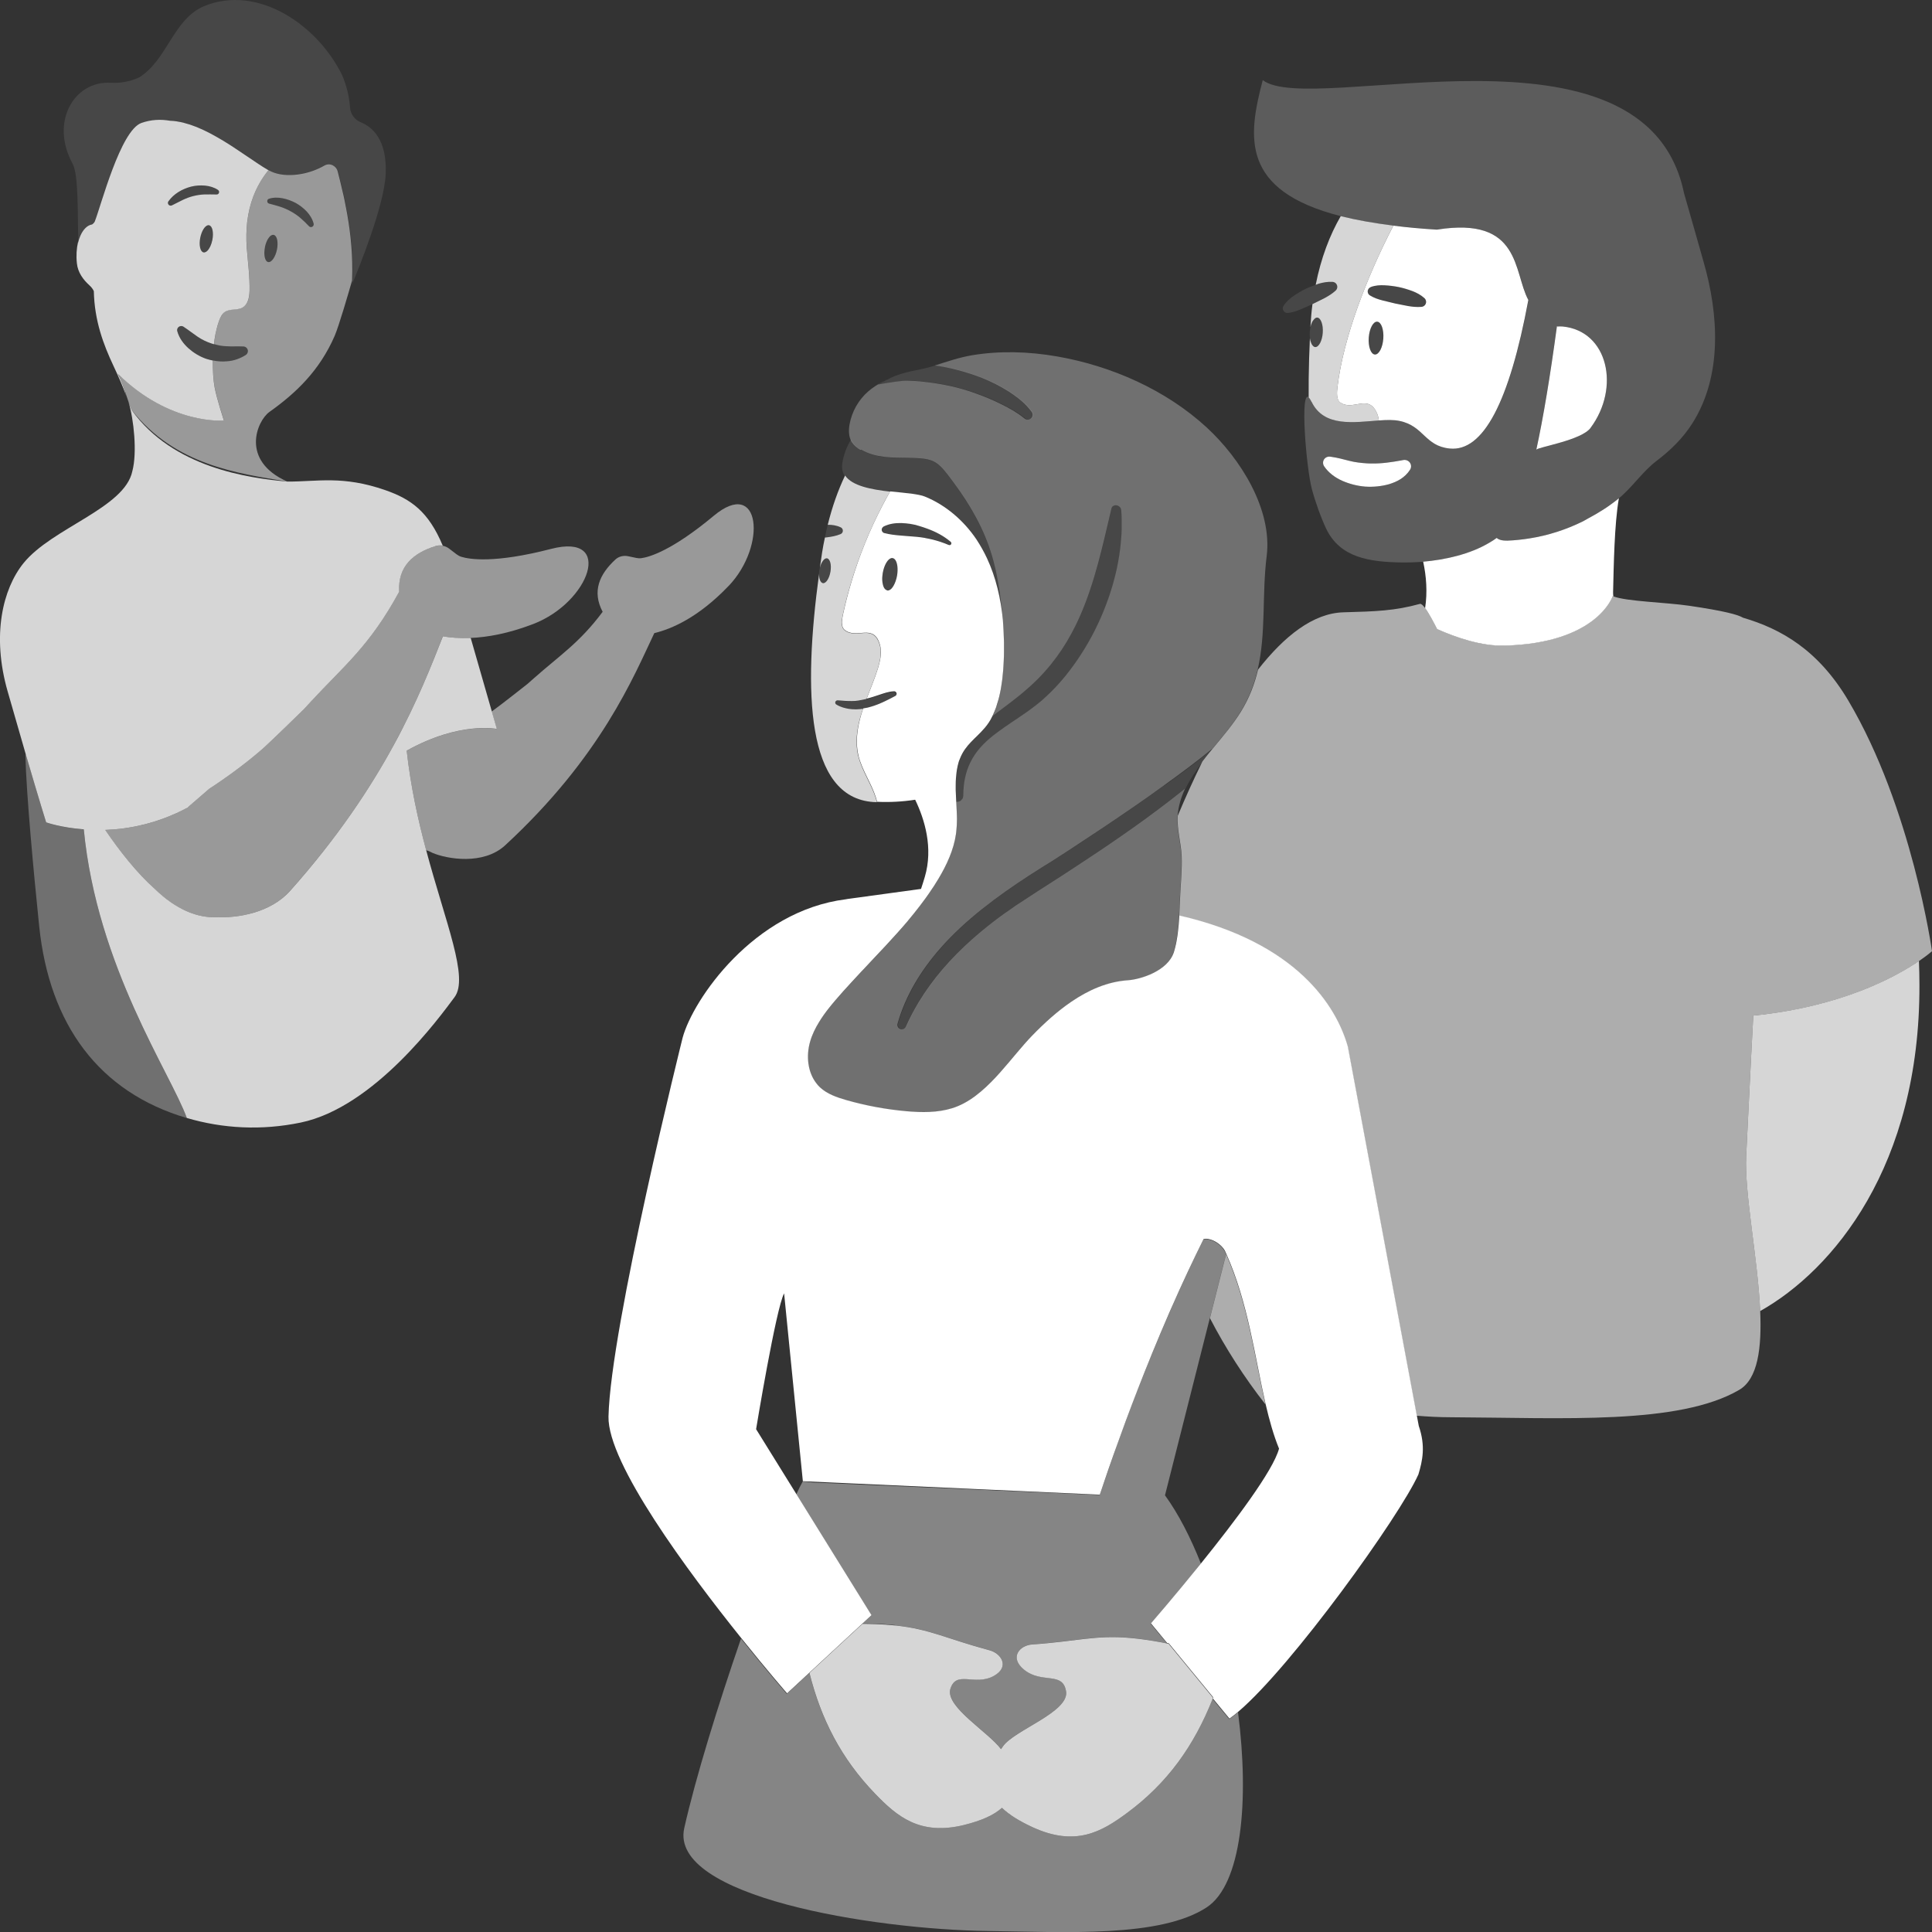 <svg viewBox="0 0 300 300" xmlns="http://www.w3.org/2000/svg"><rect x="0" y="0" width="300" height="300" fill="#333333" stroke="none"/><g fill="#fff"><path d="m 233.59 100.25 c 14.44 -.36 16.83 -7.67 16.83 -7.67 .03 .01 .07 .02 .1 .04 -.03 -.24 -.05 -.48 -.04 -.7 .1 -3.95 .19 -10.51 .9 -14.55 -.02 .02 -.04 .04 -.06 .05 -1.45 1.19 -3.05 2.2 -4.71 3.08 -.28 .15 -.54 .32 -.82 .46 -2.6 1.28 -5.4 2.19 -8.27 2.64 -1.14 .18 -2.29 .31 -3.45 .35 -.12 0 -.24 0 -.37 -.01 -.32 -.01 -.64 -.06 -.92 -.18 -.14 -.06 -.26 -.13 -.37 -.23 -.35 .26 -.71 .49 -1.09 .71 -3.08 1.86 -7.02 2.69 -10.33 2.98 .49 2.25 .68 4.71 .3 7.22 .59 .78 1.3 2.13 1.86 3.24 2.94 1.31 6.85 2.66 10.43 2.57 z"/><path d="m 203.66 62.38 c 1.92 4.01 6.64 3.18 10.45 2.91 -.05 -.35 -.12 -.7 -.26 -1.04 -1.33 -3.23 -3.75 -.34 -5.73 -1.75 -.66 -.47 -.52 -1.74 -.44 -2.41 .89 -7.62 4.61 -17.18 8.68 -25.06 -3.06 -.38 -5.72 -.86 -8.02 -1.43 -.05 -.01 -.1 -.03 -.15 -.04 -1.7 2.94 -3.06 6.48 -3.89 10.67 .06 -.02 .12 -.05 .18 -.07 .09 -.03 .17 -.07 .26 -.1 .7 -.2 1.42 -.34 2.19 -.29 .19 .01 .38 .1 .52 .25 .29 .32 .27 .81 -.05 1.1 l -.01 .01 c -.55 .5 -1.14 .85 -1.73 1.17 l -1.67 .83 -.14 .07 c -.02 .01 -.03 .02 -.05 .02 -.15 1.15 -.25 2.34 -.32 3.58 .07 -.29 .15 -.56 .26 -.78 .06 -.12 .12 -.2 .19 -.29 .19 -.26 .39 -.43 .61 -.42 .56 .04 .95 1.1 .86 2.36 s -.62 2.26 -1.18 2.22 c -.17 -.01 -.31 -.13 -.44 -.3 -.06 -.08 -.12 -.18 -.16 -.29 -.1 -.22 -.17 -.48 -.22 -.78 -.04 .92 -.09 2.06 -.12 3.14 -.06 2.08 -.09 4.1 -.07 6.05 .06 .05 .12 .12 .18 .22 .08 .12 .17 .26 .26 .46 z" opacity=".8"/><path d="m 208.12 62.5 c 1.99 1.4 4.4 -1.48 5.73 1.75 .14 .33 .21 .68 .26 1.04 1.19 -.09 2.3 -.12 3.2 .07 3.81 .78 3.9 3.9 7.82 4.29 5.18 .51 9.24 -7.2 12.19 -23.07 -2.35 -4.33 -1.08 -13.02 -14.2 -10.92 -2.46 -.15 -4.69 -.36 -6.76 -.62 -4.08 7.87 -7.79 17.44 -8.68 25.06 -.08 .67 -.22 1.95 .44 2.41 z m 6.68 -9.92 c -.1 1.41 -.69 2.51 -1.31 2.47 -.63 -.04 -1.05 -1.22 -.95 -2.63 s .69 -2.51 1.31 -2.47 c .63 .04 1.05 1.22 .95 2.63 z m -1.98 -8 c .74 -.28 1.48 -.32 2.2 -.28 s 1.45 .13 2.16 .27 c .71 .15 1.41 .36 2.09 .61 .68 .26 1.33 .59 1.91 1.11 .14 .13 .24 .31 .26 .52 .04 .43 -.28 .8 -.71 .84 h -.01 c -.74 .06 -1.42 -.02 -2.09 -.13 l -1.98 -.39 c -.66 -.15 -1.31 -.32 -1.97 -.48 -.66 -.17 -1.31 -.38 -1.96 -.78 l -.01 -.01 c -.13 -.08 -.24 -.2 -.29 -.35 -.14 -.37 .05 -.78 .42 -.92 z"/><path d="m 246.98 66.44 c 4.65 -6.24 2.72 -15.04 -4.32 -15.74 -.28 -.03 -.56 -.01 -.84 0 l -.06 -.06 c -1.05 7.81 -2.12 14.21 -3.2 19.18 .49 -.45 7 -1.46 8.43 -3.38 z"/><path d="m 218.64 71.57 c -.22 -.14 -.48 -.18 -.72 -.14 l -.36 .07 c -1.43 .26 -3.05 .51 -4.66 .47 -.21 -.01 -.43 0 -.64 -.02 -.91 -.06 -1.83 -.16 -2.73 -.39 -.91 -.23 -1.81 -.49 -2.91 -.64 l -.08 -.01 c -.53 -.07 -1.02 .29 -1.09 .82 -.03 .24 .03 .48 .15 .66 .69 1.03 1.71 1.77 2.83 2.27 1.12 .49 2.33 .8 3.56 .9 h .02 c 1.24 .08 2.49 -.04 3.7 -.38 1.19 -.37 2.42 -.96 3.24 -2.24 .3 -.46 .16 -1.08 -.31 -1.37 z"/><path d="m 232.42 83.53 c .11 .1 .23 .17 .37 .23 .28 .12 .6 .17 .92 .18 .12 .01 .25 .01 .37 .01 1.16 -.03 2.31 -.17 3.45 -.35 2.87 -.45 5.67 -1.36 8.27 -2.64 .28 -.14 .54 -.31 .82 -.46 1.66 -.88 3.26 -1.89 4.71 -3.08 .02 -.02 .04 -.04 .06 -.05 2.17 -1.81 3.64 -4.12 5.85 -5.81 2.17 -1.65 4.07 -3.5 5.54 -5.81 4.72 -7.43 4.09 -17 1.74 -25.13 -.4 -1.39 -2.62 -9.26 -3.03 -10.64 -5.97 -28.85 -57.91 -11.7 -65.41 -17.54 -2.31 8.77 -3.51 17.15 12.13 21.13 .05 .01 .1 .03 .15 .04 2.29 .58 4.96 1.06 8.02 1.43 2.07 .25 4.3 .46 6.76 .62 13.11 -2.1 11.85 6.59 14.2 10.92 -2.95 15.87 -7.01 23.58 -12.19 23.07 -3.92 -.39 -4 -3.51 -7.82 -4.29 -.9 -.19 -2.01 -.15 -3.2 -.07 -3.82 .28 -8.53 1.1 -10.45 -2.91 -.09 -.2 -.18 -.34 -.26 -.46 -.06 -.09 -.12 -.17 -.18 -.22 -1.41 -1.3 -.42 10.86 .46 14.22 .48 1.83 1.41 4.46 2.23 6.18 2.16 4.51 6.71 5.18 11.88 5.24 .92 .01 1.78 -.02 2.57 -.07 .15 -.01 .32 -.02 .47 -.03 .06 -.01 .12 -.01 .18 -.02 3.31 -.29 7.25 -1.12 10.33 -2.98 .37 -.23 .74 -.46 1.09 -.71 z m -13.47 -10.59 c -.82 1.28 -2.04 1.87 -3.24 2.24 -1.21 .34 -2.46 .47 -3.7 .38 -.01 0 -.01 0 -.02 0 -1.23 -.1 -2.44 -.41 -3.56 -.9 -1.12 -.5 -2.15 -1.24 -2.83 -2.27 -.13 -.19 -.19 -.42 -.15 -.66 .07 -.53 .56 -.89 1.09 -.82 l .08 .01 c 1.11 .15 2 .41 2.91 .64 s 1.82 .33 2.73 .39 c .21 .02 .42 .01 .64 .02 1.61 .05 3.24 -.2 4.66 -.47 l .36 -.07 c .24 -.04 .49 0 .72 .14 .47 .29 .6 .91 .31 1.37 z m 22.81 -22.29 l .06 .06 c .28 0 .56 -.02 .84 0 7.04 .69 8.97 9.49 4.32 15.74 -1.43 1.92 -7.94 2.94 -8.43 3.38 1.08 -4.97 2.15 -11.37 3.2 -19.18 z" opacity=".2"/><path d="m 203.8 53.58 c .13 .17 .27 .29 .44 .3 .56 .04 1.09 -.95 1.18 -2.22 .09 -1.26 -.29 -2.32 -.86 -2.36 -.22 -.02 -.43 .16 -.61 .42 -.07 .09 -.13 .17 -.19 .29 -.11 .22 -.19 .49 -.26 .78 -.05 .23 -.1 .47 -.12 .74 -.03 .36 -.01 .69 .04 .99 s .12 .56 .22 .78 c .05 .11 .1 .21 .16 .29 z" opacity=".1"/><path d="m 213.85 49.95 c -.63 -.04 -1.21 1.06 -1.31 2.47 s .33 2.59 .95 2.63 c .63 .04 1.21 -1.06 1.31 -2.47 s -.33 -2.59 -.95 -2.63 z" opacity=".1"/><path d="m 212.69 45.84 l .01 .01 c .65 .4 1.3 .61 1.96 .78 .66 .16 1.31 .33 1.97 .48 l 1.98 .39 c .67 .11 1.35 .19 2.09 .13 h .01 c .43 -.04 .75 -.41 .71 -.84 -.02 -.21 -.12 -.39 -.26 -.52 -.58 -.51 -1.23 -.84 -1.91 -1.11 -.68 -.25 -1.38 -.45 -2.09 -.61 -.71 -.15 -1.43 -.23 -2.16 -.27 -.72 -.04 -1.46 0 -2.2 .28 -.37 .14 -.56 .55 -.42 .92 .06 .15 .16 .27 .29 .35 z" opacity=".1"/><path d="m 204.01 47.13 l 1.67 -.83 c .6 -.32 1.18 -.67 1.73 -1.17 l .01 -.01 c .32 -.29 .34 -.78 .05 -1.1 -.14 -.15 -.33 -.24 -.52 -.25 -.77 -.06 -1.49 .08 -2.19 .29 -.09 .03 -.17 .07 -.26 .1 -.06 .02 -.12 .05 -.18 .07 -.53 .19 -1.07 .37 -1.58 .62 -.65 .32 -1.27 .69 -1.87 1.1 s -1.15 .89 -1.57 1.56 c -.21 .33 -.1 .77 .24 .98 .14 .09 .3 .12 .45 .1 h .01 c .76 -.08 1.4 -.31 2.03 -.58 .6 -.26 1.21 -.52 1.8 -.79 .02 -.01 .03 -.02 .05 -.02 l .14 -.07 z" opacity=".1"/><path d="m 272.25 157.7 c -.49 9.07 -.86 17.16 -1.1 21.74 -.3 5.82 1.81 15.95 2.17 24.14 11.29 -6.35 24.81 -22.48 24.73 -50.63 0 -1.3 -.03 -2.53 -.08 -3.72 -3.6 2.45 -12.05 7.11 -25.73 8.47 z" opacity=".8"/><path d="m 271.15 179.44 c .24 -4.58 .61 -12.67 1.1 -21.74 13.68 -1.35 22.13 -6.02 25.73 -8.47 1.35 -.92 2.02 -1.53 2.02 -1.53 s -3.11 -22.24 -13 -38.92 c -4.66 -7.85 -10.41 -11.12 -16.34 -12.86 -.79 -.48 -2.96 -1.06 -8.32 -1.85 -3.75 -.55 -9.76 -.67 -11.83 -1.47 -.03 -.01 -.07 -.02 -.1 -.04 0 0 -2.38 7.31 -16.83 7.67 -3.59 .09 -7.49 -1.25 -10.43 -2.57 -.55 -1.11 -1.27 -2.45 -1.86 -3.24 -.32 -.43 -.61 -.7 -.8 -.65 -3.89 1.07 -6.74 1.17 -11.88 1.31 -4.72 .13 -9.22 3.73 -13.27 8.91 -.52 2.21 -1.34 4.4 -2.68 6.56 -1.22 1.97 -2.79 3.8 -4.31 5.64 -.56 .68 -1.11 1.37 -1.64 2.06 -1.4 2.83 -2.68 5.69 -3.82 8.4 0 .04 -.01 .07 -.01 .11 -.14 2.12 .54 4.17 .61 6.24 .07 1.91 -.11 3.9 -.22 5.82 -.06 1.09 -.1 2.25 -.16 3.41 v -.01 c 18.26 4.2 24.39 14.12 26.15 20.38 l 10.7 57.23 c 1.74 .14 3.53 .24 5.4 .24 17.35 .08 35.34 1.21 44.7 -4.25 2.91 -1.7 3.51 -6.5 3.26 -12.25 -.36 -8.2 -2.47 -18.33 -2.17 -24.14 z" opacity=".6"/><path d="m 187.87 204.67 c 2.45 4.72 5.35 9.22 8.63 13.41 -1.67 -7.21 -2.7 -15.68 -6.11 -23.33 l -2.51 9.92 z" opacity=".6"/><path d="m 133.72 69.83 c .01 .01 .03 .01 .04 .02 2.21 1.27 4.78 1.21 7.26 1.24 .35 .01 .69 .01 1.03 .03 .31 .01 .58 .03 .84 .05 .87 .07 1.51 .21 2.05 .47 .79 .38 1.4 1.02 2.27 2.14 .65 .84 1.26 1.69 1.86 2.54 2.47 3.56 4.39 7.31 5.4 11.64 .04 .18 .09 .34 .13 .52 .07 .32 .14 .67 .21 1.03 .02 .13 .05 .26 .07 .39 .04 .24 .09 .48 .13 .72 .06 .36 .12 .73 .18 1.11 .02 .12 .04 .23 .05 .35 .04 .3 .08 .61 .13 .92 .01 .05 .01 .1 .02 .14 .25 1.97 .43 4.14 .49 6.33 0 .13 .01 .25 .01 .38 .01 .47 .01 .94 0 1.42 0 .22 0 .44 -.01 .66 -.01 .24 -.02 .49 -.03 .73 -.01 .27 -.03 .53 -.04 .79 -.01 .2 -.02 .41 -.04 .61 -.03 .42 -.07 .83 -.12 1.23 -.02 .17 -.04 .33 -.06 .49 -.05 .36 -.1 .71 -.16 1.06 -.02 .09 -.03 .19 -.05 .28 -.08 .42 -.17 .83 -.27 1.24 -.03 .12 -.06 .23 -.09 .34 -.1 .38 -.21 .75 -.34 1.11 -.01 .03 -.02 .06 -.03 .09 -.13 .38 -.28 .74 -.45 1.09 -.04 .09 -.08 .17 -.12 .25 .01 -.01 .02 -.02 .02 -.04 .46 -.36 .94 -.72 1.43 -1.08 .97 -.73 1.99 -1.49 3.01 -2.33 .51 -.42 1.02 -.86 1.54 -1.33 3.06 -2.79 5.25 -5.91 6.91 -9.27 .28 -.56 .54 -1.13 .79 -1.7 2.25 -5.15 3.45 -10.77 4.8 -16.49 .05 -.23 .17 -.38 .32 -.46 s .33 -.11 .5 -.08 .34 .12 .47 .24 .22 .3 .24 .51 c .04 .48 .06 .97 .07 1.46 .02 .98 0 1.96 -.08 2.94 -.04 .49 -.08 .99 -.14 1.48 -.18 1.48 -.45 2.96 -.82 4.42 -.24 .97 -.53 1.94 -.85 2.9 -.16 .48 -.33 .95 -.51 1.42 -1.06 2.82 -2.43 5.51 -4.02 7.94 -1.37 2.1 -2.96 4.12 -4.78 5.88 -.6 .59 -1.23 1.15 -1.89 1.67 -.99 .8 -2.02 1.51 -3.03 2.19 -.67 .45 -1.34 .89 -1.98 1.34 s -1.27 .89 -1.86 1.36 c -1.47 1.18 -2.73 2.49 -3.56 4.22 -.67 1.38 -1.06 3.02 -1.07 5.07 0 .18 -.04 .33 -.1 .47 -.04 .08 -.1 .13 -.15 .18 -.04 .04 -.07 .1 -.11 .14 -.22 .17 -.5 .23 -.78 .21 .03 .52 .05 1.03 .07 1.55 .01 .21 .01 .42 .02 .63 0 .18 .01 .36 .01 .55 0 .3 -.01 .6 -.02 .9 -.01 .11 -.01 .21 -.02 .32 -.02 .38 -.05 .75 -.11 1.12 -.36 2.48 -1.44 4.81 -2.73 6.96 -.45 .76 -.94 1.49 -1.44 2.22 -.19 .27 -.38 .54 -.57 .81 -.29 .4 -.59 .8 -.89 1.19 -.59 .78 -1.21 1.54 -1.84 2.29 0 .01 -.01 .01 -.01 .02 t 0 0 c -2.18 2.58 -4.54 5.04 -6.88 7.51 -.13 .14 -.26 .28 -.4 .42 -.5 .53 -1 1.07 -1.49 1.61 -.84 .92 -1.68 1.84 -2.49 2.79 0 0 0 .01 -.01 .01 -.37 .43 -.74 .88 -1.09 1.33 -.09 .11 -.18 .23 -.26 .34 -.28 .36 -.54 .73 -.79 1.11 -.13 .19 -.25 .38 -.36 .57 -.6 .97 -1.1 1.99 -1.41 3.09 -.61 2.16 -.38 4.67 .98 6.42 .17 .22 .35 .43 .56 .63 1.12 1.04 2.62 1.56 4.09 1.98 3.05 .87 6.18 1.45 9.34 1.73 2.38 .21 4.83 .24 7.11 -.47 2.59 -.8 4.78 -2.68 6.77 -4.82 .25 -.27 .5 -.54 .74 -.82 1.71 -1.92 3.28 -3.97 4.87 -5.6 1.82 -1.88 3.86 -3.76 6.11 -5.29 2.66 -1.81 5.6 -3.13 8.84 -3.34 1.85 -.12 6.15 -1.39 7.09 -4.37 .13 -.4 .23 -.81 .32 -1.23 .03 -.13 .05 -.27 .08 -.41 .06 -.3 .11 -.59 .15 -.89 .02 -.15 .04 -.3 .06 -.46 .04 -.31 .07 -.62 .1 -.93 .01 -.13 .03 -.26 .04 -.39 .04 -.43 .07 -.86 .09 -1.29 .06 -1.17 .1 -2.32 .16 -3.41 .11 -1.91 .28 -3.91 .22 -5.82 -.07 -2.07 -.75 -4.12 -.61 -6.24 0 -.04 .01 -.07 .01 -.11 .11 -1.51 .54 -2.91 1.16 -4.24 -1.46 1.17 -2.93 2.31 -4.42 3.42 -2.36 1.77 -4.77 3.46 -7.2 5.12 s -4.89 3.27 -7.35 4.88 c -.48 .32 -.96 .62 -1.45 .93 -1.5 .96 -2.99 1.92 -4.45 2.88 -.48 .31 -.97 .62 -1.44 .94 -.6 .41 -1.19 .82 -1.77 1.24 -1.17 .84 -2.31 1.72 -3.41 2.63 -.55 .46 -1.1 .92 -1.63 1.4 -1.6 1.42 -3.11 2.94 -4.5 4.56 s -2.65 3.34 -3.75 5.16 c -.73 1.22 -1.4 2.48 -1.98 3.79 -.08 .17 -.21 .3 -.38 .36 -.08 .03 -.17 .05 -.26 .05 s -.18 -.02 -.27 -.06 c -.32 -.14 -.48 -.49 -.39 -.81 1.23 -4.37 3.66 -8.3 6.64 -11.7 .99 -1.13 2.05 -2.21 3.14 -3.22 4.38 -4.07 9.45 -7.4 14.39 -10.44 1.61 -1.02 3.2 -2.08 4.79 -3.13 3.29 -2.16 6.55 -4.36 9.77 -6.61 .87 -.62 1.73 -1.24 2.59 -1.86 2.59 -1.87 5.15 -3.76 7.6 -5.77 1.52 -1.84 3.09 -3.67 4.31 -5.64 1.34 -2.16 2.16 -4.35 2.68 -6.56 1.34 -5.71 .65 -11.6 1.41 -17.69 .9 -7.24 -4.06 -15.12 -9.31 -19.96 -6.35 -5.85 -14.8 -9.57 -23.28 -11.04 -4.33 -.75 -8.8 -.9 -13.14 -.18 -2.02 .34 -3.86 .98 -5.79 1.59 1.89 .25 3.75 .71 5.56 1.3 .6 .2 1.2 .41 1.79 .64 1.43 .58 2.82 1.28 4.13 2.11 .97 .64 1.93 1.32 2.76 2.21 .28 .29 .55 .61 .8 .96 .12 .17 .16 .37 .13 .56 s -.14 .37 -.31 .49 c -.14 .1 -.31 .15 -.48 .14 -.08 0 -.16 -.02 -.24 -.05 s -.15 -.07 -.22 -.13 l -.07 -.05 c -.99 -.82 -2.26 -1.54 -3.52 -2.16 -1.27 -.63 -2.58 -1.19 -3.93 -1.66 -1.34 -.5 -2.71 -.89 -4.1 -1.19 s -2.8 -.52 -4.21 -.66 c -.71 -.09 -1.41 -.11 -2.12 -.14 -.62 -.05 -1.3 .05 -2.02 .14 -.92 .12 -1.85 .28 -2.78 .44 .56 -.35 1.15 -.66 1.74 -.96 -.74 .36 -1.47 .75 -2.15 1.2 -.4 .26 -.79 .55 -1.15 .87 -1.49 1.31 -2.51 3.13 -2.86 5.08 -.16 .91 -.16 1.9 .31 2.7 .03 .06 .08 .11 .11 .16 .32 .46 .77 .82 1.26 1.1 z" opacity=".3"/><path d="m 138.19 76.37 s 0 0 0 .01 0 0 0 -.01 c 1.27 .14 2.49 .25 3.51 .38 .04 .01 .08 .01 .11 .02 .11 .02 .21 .03 .32 .05 .14 .02 .27 .04 .4 .07 l .15 .03 c .14 .03 .27 .06 .39 .09 .04 .01 .08 .02 .12 .03 .14 .04 .27 .08 .38 .13 .82 .33 1.61 .73 2.36 1.19 s 1.47 .98 2.15 1.55 c 1.35 1.14 2.54 2.48 3.52 3.93 .62 .92 1.16 1.89 1.62 2.89 1.4 3 2.16 6.29 2.48 9.62 -.09 -1.1 -.2 -2.16 -.32 -3.18 -.01 -.05 -.01 -.1 -.02 -.14 -.04 -.31 -.08 -.62 -.13 -.92 -.02 -.12 -.04 -.23 -.05 -.35 -.06 -.38 -.12 -.75 -.18 -1.11 -.04 -.25 -.08 -.49 -.13 -.72 -.02 -.13 -.05 -.26 -.07 -.39 -.07 -.36 -.14 -.71 -.21 -1.03 -.04 -.18 -.09 -.35 -.13 -.52 -1.01 -4.32 -2.93 -8.08 -5.4 -11.64 -.59 -.86 -1.21 -1.7 -1.86 -2.54 -.87 -1.12 -1.48 -1.76 -2.27 -2.14 -.55 -.26 -1.18 -.4 -2.05 -.47 -.26 -.02 -.53 -.04 -.84 -.05 -.34 -.01 -.69 -.02 -1.03 -.03 -2.48 -.04 -5.05 .03 -7.26 -1.24 -.01 -.01 -.03 -.01 -.04 -.02 -.49 -.28 -.94 -.64 -1.26 -1.1 -.04 -.05 -.08 -.1 -.11 -.16 -.07 -.12 -.12 -.26 -.17 -.39 -.69 1.15 -1.18 2.41 -1.38 3.73 -.12 .79 .04 1.44 .39 1.97 0 -.01 .01 -.02 .01 -.03 1.09 1.65 4.12 2.19 6.97 2.51 z" fill-rule="evenodd" opacity=".1"/><path d="m 130.51 82.95 l .01 -.01 c .13 -.05 .23 -.15 .3 -.28 .14 -.28 .01 -.62 -.27 -.76 -.65 -.31 -1.34 -.4 -2.02 -.4 -.16 .64 -.31 1.3 -.44 1.97 l .29 -.03 c .7 -.09 1.39 -.2 2.13 -.5 z" opacity=".1"/><path d="m 147.32 84.61 h .01 c .06 .02 .12 .03 .18 .02 s .11 -.04 .16 -.09 c .05 -.06 .08 -.14 .07 -.21 s -.04 -.14 -.1 -.2 c -1.05 -.91 -2.29 -1.55 -3.59 -2.03 -.43 -.16 -.87 -.31 -1.32 -.44 -.44 -.14 -.9 -.24 -1.36 -.32 -.46 -.07 -.92 -.12 -1.39 -.13 h -.01 c -.92 -.02 -1.87 .1 -2.74 .53 -.09 .05 -.16 .13 -.22 .22 -.03 .05 -.06 .09 -.07 .14 -.08 .29 .1 .59 .39 .67 h .01 .01 .01 c .88 .23 1.7 .31 2.53 .38 l 2.5 .2 c .42 .04 .84 .1 1.26 .17 s .83 .16 1.25 .26 c .83 .21 1.64 .48 2.43 .82 z" opacity=".1"/><path d="m 134.55 108.55 c -.07 .02 -.13 .04 -.19 .05 -.35 .09 -.7 .16 -1.05 .21 s -.7 .08 -1.06 .08 c -.36 .01 -.71 0 -1.06 -.03 -.36 -.02 -.72 -.06 -1.1 -.08 h -.02 c -.06 -.01 -.13 .01 -.18 .04 s -.11 .07 -.14 .13 c -.03 .04 -.04 .09 -.05 .13 -.02 .14 .04 .28 .16 .35 h .01 c .17 .1 .34 .19 .51 .27 .06 .03 .12 .05 .18 .07 .12 .05 .24 .09 .36 .13 .08 .02 .15 .04 .23 .06 .11 .03 .22 .06 .33 .08 .09 .02 .17 .03 .26 .05 .1 .02 .21 .03 .31 .04 .09 .01 .19 .02 .28 .03 .1 .01 .19 .01 .29 .01 s .2 .01 .3 .01 c .07 0 .14 -.01 .22 -.01 .29 -.01 .57 -.04 .85 -.08 h .02 c .23 -.03 .45 -.07 .67 -.12 1.59 -.38 3.03 -1.13 4.27 -1.79 l .04 -.02 c .06 -.03 .12 -.09 .15 -.15 .04 -.06 .06 -.14 .05 -.21 0 -.05 -.02 -.1 -.04 -.15 -.07 -.14 -.21 -.23 -.37 -.22 -.87 .04 -1.6 .34 -2.32 .56 -.65 .23 -1.28 .43 -1.92 .58 z" opacity=".1"/><path d="m 133.27 117.42 c -.08 -.34 -.14 -.68 -.18 -1.02 -.04 -.29 -.06 -.59 -.07 -.88 -.06 -1.7 .31 -3.43 .85 -5.07 .03 -.08 .06 -.16 .09 -.24 .02 -.05 .04 -.1 .05 -.15 -.01 0 -.01 0 -.02 0 -.28 .04 -.57 .07 -.85 .08 -.07 0 -.14 .01 -.22 .01 -.1 0 -.2 0 -.3 -.01 -.1 0 -.19 0 -.29 -.01 -.09 -.01 -.19 -.02 -.28 -.03 -.1 -.01 -.21 -.02 -.31 -.04 -.09 -.01 -.17 -.03 -.26 -.05 -.11 -.02 -.22 -.05 -.33 -.08 -.08 -.02 -.15 -.04 -.23 -.06 -.12 -.04 -.24 -.08 -.36 -.13 -.06 -.02 -.12 -.05 -.18 -.07 -.18 -.08 -.35 -.17 -.51 -.27 0 0 0 0 -.01 0 -.12 -.08 -.19 -.22 -.16 -.35 .01 -.05 .02 -.09 .05 -.13 .04 -.06 .08 -.1 .14 -.13 s .12 -.04 .18 -.04 h .02 c .38 .03 .74 .06 1.1 .08 s .71 .04 1.06 .03 c .35 0 .71 -.02 1.06 -.08 s .7 -.13 1.05 -.21 c .07 -.01 .13 -.04 .19 -.05 .15 -.39 .31 -.78 .46 -1.18 .16 -.39 .31 -.78 .46 -1.18 .3 -.79 .59 -1.58 .84 -2.38 .16 -.53 .3 -1.08 .38 -1.63 .05 -.39 .08 -.77 .06 -1.15 -.02 -.31 -.07 -.62 -.16 -.92 -.44 -1.46 -1.2 -1.77 -2.06 -1.8 -.13 0 -.27 0 -.4 .01 -1.01 .05 -2.13 .3 -3.04 -.48 -.06 -.05 -.11 -.12 -.16 -.19 -.04 -.06 -.07 -.13 -.1 -.2 -.02 -.06 -.05 -.11 -.06 -.17 -.05 -.19 -.07 -.4 -.06 -.61 0 -.23 .03 -.47 .07 -.68 s .08 -.42 .11 -.58 c .36 -1.67 .79 -3.32 1.28 -4.95 1.22 -4.08 2.84 -8.05 4.8 -11.84 .39 -.76 .8 -1.5 1.22 -2.24 0 0 0 0 0 -.01 -2.86 -.33 -5.88 -.87 -6.97 -2.51 0 .01 -.01 .02 -.01 .03 -1.07 2.25 -1.98 4.79 -2.68 7.63 .68 -.01 1.37 .09 2.02 .4 .28 .13 .4 .47 .27 .76 -.06 .13 -.17 .23 -.3 .28 l -.01 .01 c -.74 .3 -1.43 .41 -2.13 .5 l -.29 .03 c -.16 .77 -.32 1.54 -.44 2.35 -.12 .78 -.23 1.55 -.34 2.33 .02 -.09 .05 -.18 .08 -.26 .01 -.03 .02 -.05 .02 -.08 .03 -.07 .05 -.14 .08 -.21 .01 -.03 .03 -.06 .04 -.1 .03 -.06 .06 -.11 .09 -.17 .02 -.03 .04 -.07 .06 -.1 .03 -.05 .06 -.09 .09 -.13 .02 -.03 .05 -.06 .07 -.09 .03 -.03 .05 -.06 .08 -.09 s .06 -.05 .09 -.08 c .03 -.02 .05 -.04 .07 -.06 .04 -.02 .07 -.04 .11 -.05 .02 -.01 .04 -.02 .06 -.02 .06 -.01 .11 -.02 .17 -.01 s .12 .03 .17 .07 c .08 .06 .15 .15 .21 .27 .05 .1 .1 .2 .13 .33 .1 .37 .11 .87 .02 1.4 -.18 1.06 -.71 1.86 -1.18 1.78 -.09 -.02 -.16 -.07 -.23 -.13 -.01 -.01 -.02 -.02 -.04 -.04 -.07 -.08 -.12 -.17 -.17 -.29 0 -.01 -.01 -.02 -.01 -.02 -.1 -.26 -.15 -.61 -.13 -1 -2.51 18.46 -1.99 34.76 8.43 35.47 .18 .01 .37 .01 .55 .02 -.05 -.22 -.12 -.43 -.18 -.64 -.68 -2.17 -2.15 -4.24 -2.71 -6.5 z" opacity=".8"/><path d="m 127.31 90.07 c 0 .01 .01 .02 .01 .02 .05 .12 .1 .22 .17 .29 l .04 .04 c .07 .07 .14 .12 .23 .13 .47 .08 1 -.72 1.18 -1.78 .09 -.53 .08 -1.03 -.02 -1.4 -.03 -.13 -.08 -.23 -.13 -.33 -.06 -.11 -.13 -.21 -.21 -.27 -.05 -.04 -.11 -.06 -.17 -.07 s -.11 -.01 -.17 .01 c -.02 .01 -.04 .02 -.06 .02 -.04 .01 -.07 .03 -.11 .05 -.03 .02 -.05 .04 -.07 .06 -.03 .02 -.06 .05 -.09 .08 s -.05 .06 -.08 .09 -.05 .06 -.07 .09 c -.03 .04 -.06 .08 -.09 .13 -.02 .03 -.04 .07 -.06 .1 -.03 .05 -.06 .11 -.09 .17 -.01 .03 -.03 .06 -.04 .1 -.03 .07 -.06 .14 -.08 .21 -.01 .02 -.02 .05 -.02 .08 -.03 .09 -.05 .17 -.08 .26 -.03 .11 -.05 .22 -.07 .33 -.03 .2 -.05 .39 -.05 .57 -.01 .39 .04 .74 .13 1 z" opacity=".1"/><path d="m 139.3 89.35 c .18 -1.04 .05 -1.98 -.29 -2.43 -.11 -.15 -.25 -.24 -.4 -.27 -.08 -.01 -.16 -.01 -.23 .01 -.47 .13 -.94 .84 -1.2 1.81 -.04 .16 -.08 .33 -.11 .5 s -.05 .34 -.06 .51 -.02 .33 -.02 .48 c 0 .19 .02 .37 .05 .53 .04 .24 .09 .46 .17 .64 .12 .26 .28 .43 .47 .5 .03 .01 .05 .03 .08 .03 .23 .04 .47 -.08 .7 -.33 .1 -.11 .2 -.25 .29 -.41 .25 -.41 .45 -.96 .55 -1.59 z" opacity=".1"/><g fill-rule="evenodd"><path d="m 180.77 121.98 c -.86 .62 -1.73 1.24 -2.59 1.86 -3.22 2.25 -6.48 4.44 -9.77 6.61 -1.59 1.05 -3.18 2.1 -4.79 3.13 -4.94 3.03 -10.01 6.36 -14.39 10.44 -1.09 1.01 -2.15 2.09 -3.14 3.22 -2.98 3.4 -5.41 7.34 -6.64 11.7 -.09 .32 .07 .67 .39 .81 .09 .04 .18 .06 .27 .06 s .18 -.02 .26 -.05 c .16 -.07 .3 -.19 .38 -.36 .58 -1.31 1.24 -2.57 1.98 -3.79 1.1 -1.82 2.36 -3.54 3.75 -5.16 s 2.9 -3.14 4.5 -4.56 c .53 -.48 1.08 -.94 1.63 -1.4 1.1 -.91 2.24 -1.79 3.41 -2.63 .58 -.42 1.17 -.84 1.77 -1.24 .47 -.32 .96 -.63 1.44 -.94 1.47 -.96 2.95 -1.92 4.45 -2.88 .48 -.31 .96 -.61 1.45 -.93 2.46 -1.61 4.92 -3.23 7.35 -4.88 2.43 -1.66 4.84 -3.35 7.2 -5.12 1.49 -1.12 2.96 -2.26 4.42 -3.42 .69 -1.46 1.63 -2.82 2.66 -4.16 .53 -.69 1.08 -1.38 1.64 -2.06 -2.45 2.01 -5.01 3.91 -7.6 5.77 z" opacity=".1"/><path d="m 148.48 124.48 c .28 .02 .56 -.05 .78 -.21 .05 -.04 .07 -.09 .11 -.14 .05 -.06 .12 -.11 .15 -.18 .06 -.13 .1 -.28 .1 -.47 .01 -2.05 .4 -3.69 1.07 -5.07 .83 -1.72 2.09 -3.04 3.56 -4.22 .59 -.47 1.21 -.92 1.86 -1.36 s 1.31 -.89 1.98 -1.34 c 1.01 -.68 2.03 -1.39 3.03 -2.19 .65 -.53 1.28 -1.08 1.89 -1.67 1.81 -1.76 3.4 -3.78 4.77 -5.88 1.58 -2.43 2.95 -5.12 4.02 -7.94 .18 -.47 .35 -.94 .51 -1.42 .32 -.95 .6 -1.92 .85 -2.9 .37 -1.46 .64 -2.94 .82 -4.42 .06 -.49 .11 -.99 .14 -1.48 .07 -.99 .1 -1.97 .08 -2.94 -.01 -.49 -.04 -.97 -.07 -1.46 -.02 -.21 -.11 -.38 -.24 -.51 s -.3 -.21 -.47 -.24 -.35 -.01 -.5 .08 -.27 .24 -.32 .46 c -1.34 5.73 -2.55 11.35 -4.8 16.49 -.25 .57 -.51 1.14 -.79 1.7 -1.66 3.36 -3.85 6.48 -6.91 9.27 -.51 .47 -1.03 .91 -1.54 1.33 -1.02 .84 -2.04 1.6 -3.01 2.33 -.49 .37 -.96 .72 -1.43 1.08 -.01 .01 -.02 .03 -.02 .04 -.17 .34 -.35 .67 -.54 .97 -.19 .29 -.39 .55 -.6 .8 -.03 .03 -.06 .06 -.08 .09 -1.34 1.58 -2.95 2.56 -3.79 4.68 -.01 .03 -.02 .06 -.03 .08 -.06 .17 -.14 .32 -.19 .5 -.12 .41 -.21 .83 -.28 1.24 -.02 .15 -.04 .29 -.06 .44 -.04 .27 -.06 .55 -.08 .82 -.01 .18 -.02 .35 -.03 .53 -.01 .24 -.01 .49 -.01 .73 v .58 c .01 .59 .04 1.19 .08 1.78 h .01 z" opacity=".1"/><path d="m 139.22 59.24 c .72 -.08 1.4 -.19 2.02 -.14 .71 .03 1.42 .05 2.12 .14 1.41 .14 2.82 .35 4.21 .66 s 2.76 .7 4.1 1.19 c 1.35 .46 2.66 1.02 3.93 1.66 1.26 .62 2.53 1.34 3.52 2.16 l .07 .05 c .07 .05 .14 .1 .22 .13 s .16 .05 .24 .05 c .16 .01 .33 -.04 .48 -.14 .17 -.12 .28 -.3 .31 -.49 s -.01 -.4 -.13 -.56 c -.25 -.35 -.52 -.66 -.8 -.96 -.84 -.88 -1.79 -1.56 -2.76 -2.21 -1.31 -.83 -2.7 -1.53 -4.13 -2.11 -.59 -.23 -1.19 -.44 -1.79 -.64 -1.81 -.59 -3.67 -1.04 -5.56 -1.3 -.11 .04 -.22 .07 -.33 .11 -2.26 .7 -4.5 .78 -6.72 1.88 -.59 .29 -1.18 .61 -1.74 .96 .93 -.17 1.85 -.33 2.78 -.44 z" opacity=".1"/></g><path d="m 188.3 263.8 c -2.89 7.29 -7 13.07 -13.29 17.71 -3.94 2.91 -7.99 5.31 -14.73 2.19 -2.04 -.94 -3.59 -1.93 -4.7 -2.98 -1.24 1.13 -3.18 1.99 -5.84 2.65 -6.92 1.71 -10.5 -1.35 -13.89 -4.87 -5.24 -5.44 -8.37 -11.54 -10.17 -18.73 l -3.51 3.25 s -3.04 -3.5 -7.11 -8.57 c -3.54 10.26 -7.03 21.51 -8.81 29.42 -2.38 10.58 29.08 15.75 47.3 15.98 11.78 .14 26.6 1.07 33.83 -3.68 5.4 -3.55 6.64 -16.44 4.86 -30.3 -.48 .41 -.95 .78 -1.37 1.07 l -2.58 -3.13 z" opacity=".4"/><path d="m 139.01 252.39 c 5.36 .55 8.09 2.1 14.63 3.85 1.85 .49 3.19 2.6 .69 3.98 -3.02 1.67 -5.91 -1.02 -6.79 2.13 -.59 2.77 5.86 6.54 7.9 9.25 .1 -.15 .2 -.3 .31 -.46 1.8 -2.5 10.02 -5.21 9.81 -8.37 -.43 -3.38 -3.75 -1.22 -6.55 -3.52 -2.33 -1.91 -.66 -3.78 1.27 -3.91 6.86 -.48 9.84 -1.51 15.34 -1 2.5 .23 4.81 .68 5.58 .84 l -2.51 -3.05 s 3.63 -4.17 7.79 -9.33 c -1.61 -4.06 -3.48 -7.71 -5.58 -10.61 l 6.97 -27.54 2.51 -9.92 c -.05 -.12 -.11 -.24 -.17 -.38 -.11 -.21 -.26 -.44 -.53 -.73 -.01 -.01 -.02 -.02 -.03 -.04 -.08 -.08 -.17 -.17 -.27 -.25 -.38 -.32 -.86 -.62 -1.37 -.78 -.13 -.04 -.25 -.07 -.38 -.1 s -.26 -.03 -.38 -.04 -.25 .01 -.38 .04 c -.75 1.5 -1.5 3.04 -2.23 4.6 -.04 .09 -.09 .19 -.13 .28 -.29 .62 -.57 1.24 -.85 1.86 -.4 .86 -.8 1.71 -1.18 2.59 -.44 .98 -.86 1.97 -1.29 2.96 -.27 .62 -.54 1.22 -.8 1.84 -.5 1.19 -1 2.38 -1.49 3.58 -.06 .16 -.13 .31 -.19 .47 -.11 .26 -.22 .53 -.33 .79 -.55 1.37 -1.09 2.74 -1.63 4.11 -.1 .25 -.2 .49 -.29 .74 -.58 1.49 -1.14 2.98 -1.69 4.46 -.02 .06 -.05 .13 -.07 .19 -.02 .05 -.04 .11 -.06 .16 -.58 1.58 -1.15 3.15 -1.7 4.71 -.01 .02 -.02 .05 -.02 .07 -.56 1.59 -1.1 3.16 -1.63 4.71 -.08 .23 -.16 .46 -.23 .69 -.1 .3 -.2 .59 -.3 .88 l -44.51 -1.94 -1.6 -.16 c -.28 .5 -.63 1.19 -1 2 l 11.66 18.79 -1.37 1.27 c 1 0 2.98 .03 5.09 .25 h -.01 z" opacity=".4"/><path d="m 149.74 283.37 c 2.66 -.66 4.59 -1.52 5.84 -2.65 1.11 1.06 2.67 2.04 4.7 2.98 6.74 3.12 10.8 .72 14.73 -2.19 6.29 -4.64 10.4 -10.43 13.29 -17.71 .02 -.06 .05 -.11 .07 -.16 -1.34 -1.66 -5.56 -6.73 -6.9 -8.39 0 0 -.1 -.02 -.27 -.06 -.77 -.16 -3.08 -.61 -5.58 -.84 -5.5 -.51 -8.47 .53 -15.34 1 -1.94 .13 -3.6 2.01 -1.27 3.91 2.81 2.3 6.12 .14 6.55 3.52 .21 3.15 -8.01 5.87 -9.81 8.37 -.11 .16 -.2 .3 -.31 .46 -2.04 -2.71 -8.5 -6.48 -7.9 -9.25 .88 -3.15 3.77 -.46 6.79 -2.13 2.5 -1.39 1.16 -3.49 -.69 -3.98 -6.55 -1.75 -9.27 -3.3 -14.63 -3.85 -2.11 -.22 -4.1 -.25 -5.09 -.25 l -8.23 7.62 c 1.81 7.2 4.93 13.29 10.17 18.73 3.39 3.52 6.96 6.59 13.89 4.87 z" opacity=".8"/><path d="m 183.12 142.23 v .01 c -.02 .43 -.05 .86 -.09 1.29 -.01 .13 -.03 .26 -.04 .39 -.03 .31 -.06 .62 -.1 .93 -.02 .15 -.04 .3 -.06 .46 -.04 .3 -.1 .6 -.15 .89 -.03 .14 -.05 .27 -.08 .41 -.09 .42 -.2 .83 -.32 1.23 -.95 2.98 -5.24 4.24 -7.09 4.37 -3.24 .21 -6.18 1.53 -8.84 3.34 -2.25 1.53 -4.29 3.41 -6.11 5.29 -1.58 1.63 -3.16 3.68 -4.87 5.6 -.24 .28 -.49 .55 -.74 .82 -2 2.14 -4.19 4.02 -6.77 4.82 -2.28 .71 -4.73 .68 -7.11 .47 -3.16 -.28 -6.29 -.86 -9.34 -1.73 -1.47 -.42 -2.97 -.94 -4.09 -1.98 -.21 -.19 -.39 -.41 -.56 -.63 -1.36 -1.75 -1.59 -4.26 -.98 -6.42 .31 -1.1 .81 -2.12 1.41 -3.09 .12 -.19 .24 -.38 .36 -.57 .25 -.38 .52 -.75 .79 -1.11 .09 -.11 .17 -.23 .26 -.34 .35 -.45 .72 -.89 1.09 -1.33 0 0 0 -.01 .01 -.01 .81 -.95 1.64 -1.87 2.49 -2.79 .49 -.54 .99 -1.07 1.49 -1.61 .13 -.14 .26 -.28 .4 -.42 2.33 -2.48 4.69 -4.93 6.88 -7.51 0 -.01 .01 -.01 .01 -.02 .63 -.75 1.24 -1.51 1.84 -2.29 .3 -.39 .6 -.79 .89 -1.19 .19 -.27 .38 -.54 .57 -.81 .5 -.72 .99 -1.46 1.44 -2.22 1.29 -2.16 2.37 -4.48 2.73 -6.96 .05 -.37 .08 -.75 .11 -1.12 .01 -.11 .01 -.21 .02 -.32 .01 -.3 .02 -.6 .02 -.9 0 -.18 0 -.36 -.01 -.55 -.01 -.21 -.01 -.42 -.02 -.63 -.02 -.52 -.05 -1.03 -.08 -1.55 -.03 -.59 -.06 -1.19 -.08 -1.78 0 -.19 0 -.39 0 -.58 0 -.24 0 -.49 .01 -.73 .01 -.18 .02 -.35 .03 -.53 .02 -.27 .05 -.55 .08 -.82 .02 -.15 .04 -.29 .06 -.44 .07 -.42 .16 -.83 .28 -1.24 .05 -.18 .12 -.34 .19 -.5 .01 -.03 .02 -.06 .03 -.08 .84 -2.12 2.45 -3.1 3.79 -4.68 .03 -.03 .06 -.06 .08 -.09 .21 -.25 .41 -.51 .6 -.8 .2 -.3 .38 -.63 .54 -.97 .04 -.09 .08 -.17 .12 -.26 .16 -.35 .31 -.71 .45 -1.09 .01 -.03 .02 -.06 .03 -.09 .12 -.36 .23 -.73 .34 -1.11 .03 -.11 .06 -.23 .09 -.34 .1 -.4 .19 -.81 .27 -1.24 .02 -.09 .03 -.19 .05 -.28 .06 -.35 .11 -.7 .16 -1.06 .02 -.16 .04 -.33 .06 -.49 .05 -.41 .09 -.82 .12 -1.23 .02 -.2 .03 -.4 .04 -.61 .02 -.26 .03 -.53 .04 -.79 .01 -.24 .02 -.48 .03 -.73 .01 -.22 .01 -.44 .01 -.66 .01 -.47 0 -.94 0 -1.42 0 -.13 0 -.25 -.01 -.38 -.03 -1.06 -.08 -2.12 -.16 -3.15 -.32 -3.32 -1.08 -6.62 -2.48 -9.62 -.47 -1 -1.01 -1.96 -1.62 -2.89 -.98 -1.46 -2.17 -2.79 -3.52 -3.93 -.68 -.57 -1.4 -1.09 -2.15 -1.55 s -1.54 -.86 -2.36 -1.19 c -.11 -.05 -.24 -.09 -.38 -.13 -.04 -.01 -.08 -.02 -.12 -.03 -.12 -.03 -.25 -.06 -.39 -.09 -.05 -.01 -.1 -.02 -.15 -.03 -.13 -.02 -.26 -.05 -.4 -.07 -.1 -.02 -.21 -.03 -.32 -.05 -.04 -.01 -.08 -.01 -.11 -.02 -1.02 -.14 -2.24 -.24 -3.51 -.38 v .01 c -.42 .74 -.83 1.49 -1.22 2.24 -1.97 3.79 -3.58 7.75 -4.8 11.84 -.49 1.63 -.92 3.29 -1.28 4.95 -.04 .16 -.08 .37 -.11 .58 s -.06 .45 -.07 .68 c 0 .21 .02 .42 .06 .61 .02 .06 .04 .11 .06 .17 .03 .07 .06 .14 .1 .2 .05 .07 .09 .14 .16 .19 .91 .78 2.02 .53 3.04 .48 .14 -.01 .27 -.01 .4 -.01 .87 .03 1.63 .34 2.06 1.8 .09 .3 .14 .61 .16 .92 .03 .38 0 .77 -.06 1.15 -.08 .55 -.22 1.1 -.38 1.63 -.25 .81 -.54 1.6 -.84 2.38 -.15 .39 -.31 .78 -.46 1.18 -.16 .39 -.31 .78 -.46 1.18 .64 -.15 1.27 -.36 1.92 -.58 .72 -.23 1.45 -.52 2.32 -.56 .16 -.01 .3 .08 .37 .22 .02 .05 .04 .1 .04 .15 0 .08 -.02 .15 -.05 .21 s -.09 .11 -.15 .15 l -.04 .02 c -1.24 .66 -2.69 1.41 -4.27 1.79 -.22 .05 -.45 .09 -.67 .12 -.02 .05 -.03 .1 -.05 .15 -.03 .08 -.06 .16 -.09 .24 -.53 1.63 -.9 3.36 -.85 5.07 .01 .3 .04 .59 .07 .88 .04 .34 .1 .68 .18 1.02 .56 2.26 2.03 4.32 2.71 6.5 .07 .21 .13 .43 .18 .64 1.96 .09 3.92 -.01 5.91 -.32 1.46 3.02 2.84 7.47 1.49 12.01 -.19 .63 -.38 1.25 -.58 1.84 l -11.4 1.56 c -.09 .01 -.18 .04 -.27 .05 -14.31 1.79 -23.74 15.55 -25.35 21.5 0 0 -11.21 44.92 -11.51 58.83 -.16 7.25 12.35 24.09 20.62 34.4 4.06 5.07 7.11 8.57 7.11 8.57 l 3.51 -3.25 8.23 -7.62 1.37 -1.27 -11.66 -18.79 -6.26 -10.09 s 3.09 -18.78 4.35 -21.09 l 2.91 29.17 46.11 2.09 c .1 -.29 .2 -.59 .3 -.88 .08 -.23 .16 -.46 .23 -.69 1.06 -3.15 2.21 -6.38 3.42 -9.65 .02 -.06 .05 -.13 .07 -.19 1.25 -3.36 2.56 -6.74 3.93 -10.1 .06 -.16 .13 -.31 .19 -.47 1.79 -4.37 3.67 -8.69 5.62 -12.84 .78 -1.66 1.57 -3.29 2.36 -4.88 .13 -.03 .25 -.04 .38 -.04 s .26 .01 .38 .04 .26 .06 .38 .1 c .51 .16 .99 .46 1.37 .78 .1 .08 .18 .16 .27 .25 .01 .01 .02 .02 .03 .04 .28 .29 .43 .52 .53 .73 .07 .13 .12 .26 .17 .38 3.42 7.64 4.45 16.12 6.11 23.33 .58 2.49 1.23 4.84 2.09 6.94 -.89 3.4 -6.91 11.37 -12.1 17.8 -4.17 5.16 -7.79 9.33 -7.79 9.33 l 2.51 3.05 c .17 .04 .27 .06 .27 .06 1.34 1.66 5.56 6.73 6.9 8.39 -.02 .06 -.05 .11 -.07 .16 l 2.58 3.13 c .42 -.29 .88 -.66 1.37 -1.07 8.31 -7.05 25.06 -30.35 27.97 -36.84 .64 -2.14 1.14 -4.38 .06 -7.53 l -.31 -1.65 -10.7 -57.23 c -1.75 -6.25 -7.89 -16.18 -26.15 -20.38 z m -45.36 -50.56 c -.03 -.01 -.05 -.02 -.08 -.03 -.19 -.07 -.35 -.24 -.47 -.5 -.08 -.18 -.13 -.4 -.17 -.64 -.03 -.17 -.04 -.34 -.05 -.53 0 -.16 0 -.32 .02 -.48 s .03 -.34 .06 -.51 .07 -.34 .11 -.5 c .26 -.97 .73 -1.68 1.2 -1.81 .08 -.02 .16 -.03 .23 -.01 .15 .03 .29 .12 .4 .27 .34 .45 .46 1.39 .29 2.43 -.11 .63 -.31 1.18 -.55 1.59 -.09 .16 -.19 .3 -.29 .41 -.22 .24 -.46 .36 -.7 .33 z m 5.88 -8.14 c -.42 -.07 -.84 -.13 -1.26 -.17 l -2.5 -.2 c -.83 -.07 -1.65 -.15 -2.53 -.38 h -.01 -.01 s 0 0 -.01 0 c -.29 -.08 -.47 -.38 -.39 -.67 .01 -.05 .05 -.1 .07 -.14 .06 -.09 .13 -.17 .22 -.22 .87 -.43 1.82 -.55 2.74 -.53 h .01 c .47 .02 .93 .06 1.39 .13 s .91 .18 1.36 .32 c .44 .13 .88 .28 1.32 .44 1.3 .48 2.54 1.13 3.59 2.03 .06 .05 .09 .12 .1 .2 s -.02 .15 -.07 .21 c -.04 .05 -.1 .08 -.16 .09 s -.12 .01 -.18 -.02 h -.01 c -.79 -.34 -1.61 -.61 -2.43 -.82 -.41 -.1 -.83 -.19 -1.25 -.26 z"/><path d="m 113.12 91.01 c 6.05 -6.32 4.94 -16.95 -2.3 -10.91 -6.51 5.43 -10.03 6.41 -11.22 6.57 -.26 .04 -.52 .02 -.78 -.03 l -1.28 -.27 c -.72 -.15 -1.46 .03 -1.98 .51 -2.47 2.28 -3.67 4.93 -1.98 8.12 -3.57 4.81 -6.75 6.83 -10.7 10.34 l -.96 .85 s -4.02 3.18 -5.56 4.29 c .51 1.77 .78 2.72 .78 2.72 s -5.78 -1.21 -13.99 3.37 c .61 5.54 1.77 10.75 3.02 15.45 .14 .05 .29 .09 .43 .14 .18 .09 .36 .19 .55 .27 2.25 .96 7.9 1.95 11.29 -1.17 14.91 -13.76 19.97 -26.24 23.16 -32.95 2.67 -.64 6.84 -2.42 11.51 -7.3 z" opacity=".5"/><path d="m 7.18 127.72 s -.99 -3.08 -3.18 -10.61 c -.02 .03 -.04 .06 -.06 .09 .14 6.08 1.32 18.59 2.08 25.97 .02 .23 .05 .46 .07 .69 1.59 15.25 9.28 25.73 22.92 29.75 -2.51 -6.92 -13.95 -23.51 -16 -44.82 -3.56 -.27 -5.84 -1.08 -5.84 -1.08 z" opacity=".3"/><path d="m 63.16 116.56 c 8.21 -4.58 13.99 -3.37 13.99 -3.37 s -.27 -.96 -.78 -2.72 c -.69 -2.4 -1.81 -6.32 -3.28 -11.41 -1.71 .07 -3.16 -.05 -4.32 -.25 -3.46 8.8 -8.89 22.88 -23.73 39.53 -3.09 3.46 -8.2 4.22 -11.43 4.08 -2.88 .13 -6.24 -1.14 -9.58 -4.4 -2.76 -2.44 -5.5 -5.93 -7.69 -9.15 3.7 -.13 8.19 -.99 12.8 -3.47 .09 -.08 .16 -.16 .25 -.24 l 3.09 -2.67 c 2.8 -1.83 5.53 -3.83 8.11 -6.05 1.29 -1.11 6.61 -6.33 6.61 -6.33 l 1.06 -1.15 c 5.11 -5.53 9.13 -8.62 13.72 -17.07 -.22 -3.96 2.18 -6.01 5.66 -7.1 .36 -.11 .74 -.13 1.11 -.06 -2.22 -5.32 -4.95 -7.23 -8.89 -8.61 -6.65 -2.32 -10.55 -1.32 -15.23 -1.34 -6.14 -.54 -17.77 -2.18 -24.16 -11.07 -.19 -.41 -.34 -.81 -.49 -1.22 -.01 -.02 -.01 -.03 -.02 -.05 .82 2.64 1.36 7.85 .59 10.72 -1.18 5.74 -12.49 8.81 -16.91 14.3 -3.22 4.01 -4.94 11.16 -2.47 19.84 1.11 3.88 2.04 7.11 2.82 9.79 2.2 7.52 3.18 10.61 3.18 10.61 s 2.27 .81 5.84 1.08 c 2.05 21.31 13.49 37.89 16 44.82 5.55 1.64 11.59 1.98 17.69 .71 11.44 -2.38 21.56 -16.36 23.88 -19.47 2.25 -3.01 -1.36 -11.44 -4.41 -22.84 -1.26 -4.7 -2.41 -9.91 -3.02 -15.45 z" opacity=".8"/><path d="m 32.47 34.98 c -.06 -.01 -.13 -.01 -.2 0 -.46 .11 -.96 .89 -1.17 1.91 -.24 1.16 -.02 2.19 .5 2.3 .13 .03 .26 -.01 .4 -.09 .07 -.04 .13 -.1 .2 -.16 .33 -.33 .62 -.94 .77 -1.66 .24 -1.16 .02 -2.19 -.5 -2.3 z" opacity=".1"/><path d="m 41.45 40.6 c .06 .04 .11 .07 .18 .08 .51 .11 1.12 -.75 1.36 -1.92 .03 -.14 .05 -.29 .07 -.43 .06 -.56 .02 -1.06 -.12 -1.4 -.1 -.26 -.25 -.43 -.45 -.47 -.13 -.03 -.26 .01 -.4 .09 -.07 .04 -.13 .1 -.2 .16 -.07 .07 -.13 .14 -.19 .23 -.12 .17 -.24 .39 -.34 .63 s -.18 .51 -.24 .81 c -.21 1.02 -.07 1.93 .32 2.22 z" opacity=".1"/><path d="m 14.33 34.88 c .03 0 .12 -.07 .21 -.16 s .19 -.2 .22 -.28 c .96 -2.4 3.99 -14.19 7.26 -15.33 1.51 -.53 2.98 -.59 4.42 -.34 .33 .01 .67 .04 1.01 .09 .11 .02 .21 .04 .32 .06 .24 .04 .47 .08 .71 .14 .12 .03 .25 .07 .37 .11 .22 .06 .45 .12 .67 .19 .13 .04 .26 .09 .39 .14 .22 .08 .44 .15 .66 .24 .13 .05 .26 .11 .39 .17 .22 .09 .44 .19 .66 .29 .12 .06 .24 .12 .37 .18 .23 .11 .45 .22 .68 .34 .12 .06 .23 .13 .35 .19 .23 .12 .46 .25 .69 .38 .1 .06 .21 .12 .31 .18 .24 .14 .48 .28 .72 .42 .08 .05 .16 .1 .24 .15 .26 .16 .52 .32 .77 .48 .06 .04 .11 .07 .17 .11 .28 .18 .55 .36 .82 .54 0 0 .01 .01 .01 .01 1.23 .81 2.38 1.62 3.43 2.3 .01 .01 .02 .01 .03 .02 .21 .14 .41 .27 .62 .4 .06 .04 .13 .08 .19 .12 .18 .11 .34 .21 .51 .31 .11 .06 .22 .13 .32 .19 .24 .14 .5 .25 .79 .35 .58 .2 1.24 .31 1.96 .35 s 1.5 -.02 2.29 -.17 c 1.19 -.22 2.42 -.65 3.57 -1.31 .2 -.12 .41 -.17 .62 -.17 s .42 .04 .61 .13 c .38 .18 .69 .53 .8 .97 .21 .84 .53 2.05 .86 3.54 .01 .02 .01 .05 .02 .07 .07 .3 .13 .61 .2 .93 v .01 c .06 .3 .12 .62 .18 .94 .01 .03 .01 .05 .02 .08 .06 .32 .12 .64 .18 .98 .01 .03 .01 .06 .02 .1 .05 .32 .11 .65 .16 .98 .01 .05 .02 .1 .03 .16 .05 .32 .09 .66 .14 .99 .01 .07 .02 .13 .03 .2 .04 .33 .08 .67 .12 1 .01 .08 .02 .16 .03 .23 .03 .32 .06 .66 .09 .99 .01 .1 .02 .2 .03 .3 .03 .32 .05 .65 .07 .99 .01 .11 .02 .23 .02 .34 .02 .32 .03 .65 .04 .98 0 .13 .01 .25 .01 .38 .01 .32 .01 .64 .01 .97 v .43 c 0 .31 -.01 .63 -.02 .95 0 .13 0 .25 -.01 .38 v .01 c 0 .1 0 .2 -.01 .31 0 0 -.04 .13 -.1 .37 1.11 -2.64 5.06 -12.34 5.28 -17.26 .24 -5.41 -2.15 -7.34 -3.86 -8.03 -.94 -.38 -1.6 -1.25 -1.67 -2.26 -.13 -1.76 -.55 -3.46 -1.23 -5.05 -3.77 -7.74 -13.07 -14.2 -21.48 -10.71 -4.76 2.05 -5.67 8.31 -10.02 11.04 -1.36 .64 -2.9 .93 -4.46 .84 -5.65 -.31 -9.44 6.06 -5.9 12.56 .97 1.78 .75 7.97 .9 12.3 .1 -.39 .22 -.75 .36 -1.08 .22 -.49 .48 -.9 .78 -1.2 s .65 -.5 1.02 -.56 z" opacity=".1"/><path d="m 19.44 60.87 c -.04 -.11 -.07 -.22 -.11 -.33 -.06 -.17 -.12 -.35 -.18 -.52 -.04 -.1 -.08 -.21 -.11 -.31 -.07 -.18 -.14 -.37 -.22 -.55 -.04 -.09 -.07 -.18 -.12 -.28 -.12 -.28 -.25 -.55 -.4 -.84 8.12 8.02 16.47 7.26 16.47 7.26 s -1.12 -3.4 -1.44 -5.15 c -.22 -1.17 -.3 -2.65 -.28 -4.17 -.36 -.07 -.71 -.16 -1.05 -.27 -1.03 -.36 -1.96 -.94 -2.75 -1.64 -.78 -.72 -1.41 -1.55 -1.72 -2.63 -.1 -.34 .1 -.69 .44 -.79 .19 -.05 .38 -.02 .53 .08 l .1 .07 c .72 .48 1.4 1.02 2.08 1.48 s 1.41 .81 2.15 1.05 l .39 .12 c .07 -.56 .14 -1.12 .25 -1.64 .05 -.24 .11 -.47 .16 -.7 .12 -.49 .26 -.97 .42 -1.38 .19 -.5 .44 -1.01 .88 -1.3 .79 -.53 1.92 -.21 2.74 -.68 .84 -.48 1.05 -1.6 1.08 -2.57 .05 -2.23 -.26 -4.45 -.43 -6.67 -.11 -1.47 -.07 -2.8 .06 -4.01 .35 -3.03 1.36 -5.32 2.56 -7.08 .24 -.35 .49 -.68 .74 -.99 -.07 -.04 -.14 -.08 -.2 -.12 -.17 -.1 -.33 -.2 -.51 -.31 -.06 -.04 -.13 -.08 -.19 -.12 -.2 -.13 -.4 -.26 -.62 -.4 -.01 -.01 -.02 -.01 -.03 -.02 -1.04 -.69 -2.2 -1.49 -3.43 -2.3 0 0 -.01 -.01 -.01 -.01 -.27 -.18 -.55 -.36 -.82 -.54 -.06 -.04 -.11 -.07 -.17 -.11 -.25 -.16 -.51 -.32 -.77 -.48 -.08 -.05 -.16 -.1 -.24 -.15 -.24 -.14 -.48 -.28 -.72 -.42 -.1 -.06 -.2 -.12 -.31 -.18 -.23 -.13 -.46 -.25 -.69 -.38 -.12 -.06 -.23 -.13 -.35 -.19 -.23 -.12 -.45 -.23 -.68 -.34 -.12 -.06 -.24 -.12 -.37 -.18 -.22 -.1 -.44 -.19 -.66 -.29 -.13 -.06 -.26 -.12 -.39 -.17 -.22 -.09 -.44 -.16 -.66 -.24 -.13 -.05 -.26 -.1 -.39 -.14 -.22 -.07 -.45 -.13 -.67 -.19 -.12 -.03 -.25 -.08 -.37 -.11 -.24 -.06 -.48 -.1 -.71 -.14 -.11 -.02 -.21 -.05 -.32 -.06 -.34 -.05 -.68 -.08 -1.01 -.09 -1.44 -.25 -2.91 -.19 -4.42 .34 -3.27 1.14 -6.3 12.93 -7.26 15.33 -.04 .09 -.13 .2 -.22 .28 -.09 .09 -.18 .16 -.21 .16 -.37 .06 -.72 .26 -1.02 .56 s -.57 .71 -.78 1.2 c -.14 .33 -.27 .69 -.36 1.08 0 -.04 0 -.08 0 -.12 -.23 .97 -.31 2.11 -.18 3.31 .14 1.43 1.01 2.57 1.93 3.4 .34 .31 .56 .61 .7 .92 .1 4.6 1.49 8.29 3.04 11.58 .78 1.67 1.47 3.22 2.01 4.74 v -.01 c -.07 -.22 -.14 -.44 -.21 -.65 z m 12.56 -21.77 c -.13 .08 -.27 .12 -.4 .09 -.51 -.11 -.74 -1.13 -.5 -2.3 .21 -1.02 .7 -1.8 1.17 -1.91 .07 -.02 .13 -.02 .2 0 .51 .11 .74 1.13 .5 2.3 -.15 .73 -.44 1.34 -.77 1.66 -.07 .07 -.13 .12 -.2 .16 z m -5.85 -7.83 c .81 -1.16 2.12 -1.92 3.52 -2.29 .71 -.18 1.44 -.22 2.16 -.16 .72 .07 1.42 .27 2.02 .67 .18 .12 .23 .36 .11 .54 -.07 .11 -.2 .17 -.32 .17 h -.01 c -.66 0 -1.25 -.03 -1.85 -.01 -.59 .02 -1.18 .11 -1.74 .25 -.57 .14 -1.13 .35 -1.67 .61 l -1.67 .84 h -.01 c -.21 .11 -.47 .02 -.57 -.19 -.07 -.14 -.06 -.31 .03 -.44 z" opacity=".8"/><path d="m 44.63 74.79 c -7.39 -3.27 -4.71 -9.46 -2.8 -10.82 4.19 -2.98 7.8 -6.46 10.13 -11.8 .66 -1.53 2.15 -6.65 2.71 -8.61 0 -.13 .01 -.26 .01 -.39 .01 -.32 .02 -.63 .02 -.95 0 -.14 0 -.29 0 -.43 0 -.32 0 -.65 -.01 -.97 0 -.13 -.01 -.25 -.01 -.38 -.01 -.33 -.02 -.66 -.04 -.98 -.01 -.11 -.02 -.23 -.02 -.34 -.02 -.33 -.04 -.66 -.07 -.99 -.01 -.1 -.02 -.2 -.03 -.3 -.03 -.33 -.06 -.66 -.09 -.99 -.01 -.08 -.02 -.16 -.03 -.23 -.04 -.34 -.08 -.68 -.12 -1 -.01 -.07 -.02 -.13 -.03 -.2 -.04 -.34 -.09 -.67 -.14 -.99 -.01 -.05 -.02 -.1 -.03 -.16 -.05 -.33 -.1 -.66 -.16 -.98 -.01 -.03 -.01 -.06 -.02 -.1 -.06 -.33 -.12 -.66 -.18 -.98 -.01 -.03 -.01 -.05 -.02 -.08 -.06 -.32 -.12 -.63 -.18 -.94 v -.01 c -.07 -.32 -.13 -.63 -.2 -.93 -.01 -.02 -.01 -.05 -.02 -.07 -.33 -1.49 -.65 -2.7 -.86 -3.54 -.11 -.45 -.42 -.79 -.8 -.97 -.19 -.09 -.4 -.14 -.61 -.13 -.21 0 -.42 .06 -.62 .17 -1.15 .66 -2.38 1.09 -3.57 1.31 -.79 .15 -1.57 .2 -2.29 .17 s -1.39 -.15 -1.96 -.35 c -.29 -.1 -.55 -.22 -.79 -.35 -.04 -.02 -.08 -.04 -.11 -.07 -.25 .31 -.5 .64 -.74 .99 -1.2 1.76 -2.21 4.04 -2.56 7.08 -.14 1.21 -.17 2.54 -.06 4.01 .16 2.22 .48 4.44 .43 6.67 -.02 .97 -.23 2.08 -1.08 2.57 -.82 .47 -1.95 .15 -2.74 .68 -.44 .3 -.69 .81 -.88 1.3 -.16 .42 -.3 .89 -.42 1.38 -.06 .23 -.12 .46 -.16 .7 -.1 .52 -.18 1.08 -.25 1.64 .62 .19 1.26 .32 1.93 .33 .81 .07 1.64 -.01 2.57 .04 h .08 c .4 .02 .7 .36 .68 .75 -.01 .24 -.14 .45 -.33 .57 -.87 .55 -1.88 .92 -2.95 .98 -.71 .07 -1.44 .01 -2.15 -.13 -.03 1.52 .06 3 .28 4.17 .32 1.76 1.44 5.15 1.44 5.15 s -8.35 .77 -16.47 -7.26 c .15 .28 .28 .56 .4 .84 .04 .09 .08 .19 .12 .28 .08 .18 .15 .37 .22 .55 .04 .11 .08 .21 .11 .31 .06 .18 .12 .35 .18 .52 .04 .11 .07 .22 .11 .33 .07 .22 .14 .44 .21 .65 v .01 c .1 .32 .21 .64 .33 .97 .14 .4 .3 .81 .49 1.22 6.74 8.48 16.23 9.78 24.16 11.07 z m -3.13 -43.65 c .04 -.13 .13 -.23 .25 -.27 .69 -.23 1.44 -.22 2.14 -.08 .71 .14 1.39 .39 2.03 .73 .63 .35 1.21 .8 1.71 1.33 .49 .53 .89 1.17 1.07 1.88 .06 .23 -.08 .46 -.31 .52 -.15 .04 -.31 -.01 -.41 -.12 l -.01 -.01 c -.44 -.46 -.85 -.87 -1.31 -1.26 -.45 -.39 -.94 -.73 -1.46 -1.01 -.52 -.29 -1.06 -.54 -1.63 -.73 s -1.15 -.33 -1.77 -.5 h -.02 c -.21 -.06 -.33 -.27 -.27 -.48 z m -.37 7.25 c .06 -.29 .14 -.56 .24 -.81 .1 -.24 .21 -.46 .34 -.63 .06 -.09 .13 -.16 .19 -.23 s .13 -.12 .2 -.16 c .13 -.08 .27 -.12 .4 -.09 .19 .04 .34 .21 .45 .47 .14 .34 .18 .84 .12 1.4 -.02 .14 -.04 .28 -.07 .43 -.24 1.16 -.85 2.02 -1.36 1.92 -.06 -.01 -.12 -.04 -.18 -.08 -.38 -.28 -.53 -1.2 -.32 -2.22 z" opacity=".5"/><path d="m 32.84 53.32 c -.74 -.25 -1.47 -.59 -2.15 -1.05 -.67 -.45 -1.36 -.99 -2.08 -1.48 l -.1 -.07 c -.15 -.1 -.34 -.14 -.53 -.08 -.34 .1 -.54 .45 -.44 .79 .31 1.08 .93 1.91 1.72 2.63 .78 .71 1.72 1.29 2.75 1.64 .34 .12 .69 .2 1.05 .27 .71 .14 1.44 .2 2.15 .13 1.07 -.07 2.08 -.43 2.95 -.98 .19 -.12 .32 -.33 .33 -.57 .02 -.4 -.29 -.73 -.68 -.75 h -.08 c -.93 -.05 -1.76 .03 -2.57 -.04 -.67 -.01 -1.31 -.14 -1.93 -.33 -.13 -.04 -.26 -.08 -.39 -.12 z" opacity=".1"/><path d="m 41.77 31.62 h .02 c .62 .17 1.2 .32 1.77 .5 s 1.11 .43 1.63 .73 c .52 .29 1.01 .62 1.46 1.01 .46 .39 .87 .8 1.31 1.26 l .01 .01 c .1 .11 .26 .16 .41 .12 .23 -.06 .37 -.29 .31 -.52 -.18 -.71 -.58 -1.35 -1.07 -1.88 -.5 -.53 -1.07 -.98 -1.71 -1.33 -.63 -.35 -1.32 -.59 -2.03 -.73 -.7 -.14 -1.45 -.15 -2.14 .08 -.12 .04 -.22 .14 -.25 .27 -.06 .21 .07 .42 .27 .48 z" opacity=".1"/><path d="m 26.69 31.9 h .01 l 1.67 -.84 c .54 -.26 1.1 -.47 1.67 -.61 .57 -.15 1.15 -.24 1.74 -.25 .6 -.02 1.19 .01 1.85 .01 h .01 c .12 0 .25 -.06 .32 -.17 .12 -.18 .07 -.42 -.11 -.54 -.6 -.39 -1.3 -.6 -2.02 -.67 -.72 -.06 -1.46 -.02 -2.16 .16 -1.4 .37 -2.71 1.13 -3.52 2.29 -.09 .13 -.1 .29 -.03 .44 .11 .21 .36 .3 .57 .19 z" opacity=".1"/><path d="m 67.63 84.79 c -3.48 1.09 -5.88 3.14 -5.66 7.1 -4.59 8.45 -8.61 11.54 -13.72 17.07 l -1.06 1.15 s -5.32 5.22 -6.61 6.33 c -2.58 2.22 -5.31 4.22 -8.11 6.05 l -3.09 2.67 c -.1 .08 -.17 .16 -.25 .24 -4.61 2.49 -9.1 3.34 -12.8 3.47 2.19 3.22 4.93 6.7 7.69 9.15 3.35 3.27 6.7 4.53 9.58 4.4 3.23 .14 8.35 -.62 11.43 -4.08 14.85 -16.65 20.28 -30.72 23.73 -39.53 1.16 .2 2.61 .32 4.32 .25 2.61 -.11 5.85 -.68 9.71 -2.16 8.8 -3.37 12.62 -14.21 2.79 -11.67 -8.84 2.29 -12.71 1.61 -13.94 1.23 -.27 -.08 -.52 -.22 -.75 -.39 l -1.12 -.86 c -.31 -.24 -.67 -.4 -1.04 -.47 s -.75 -.06 -1.11 .06 z" opacity=".5"/></g></svg>